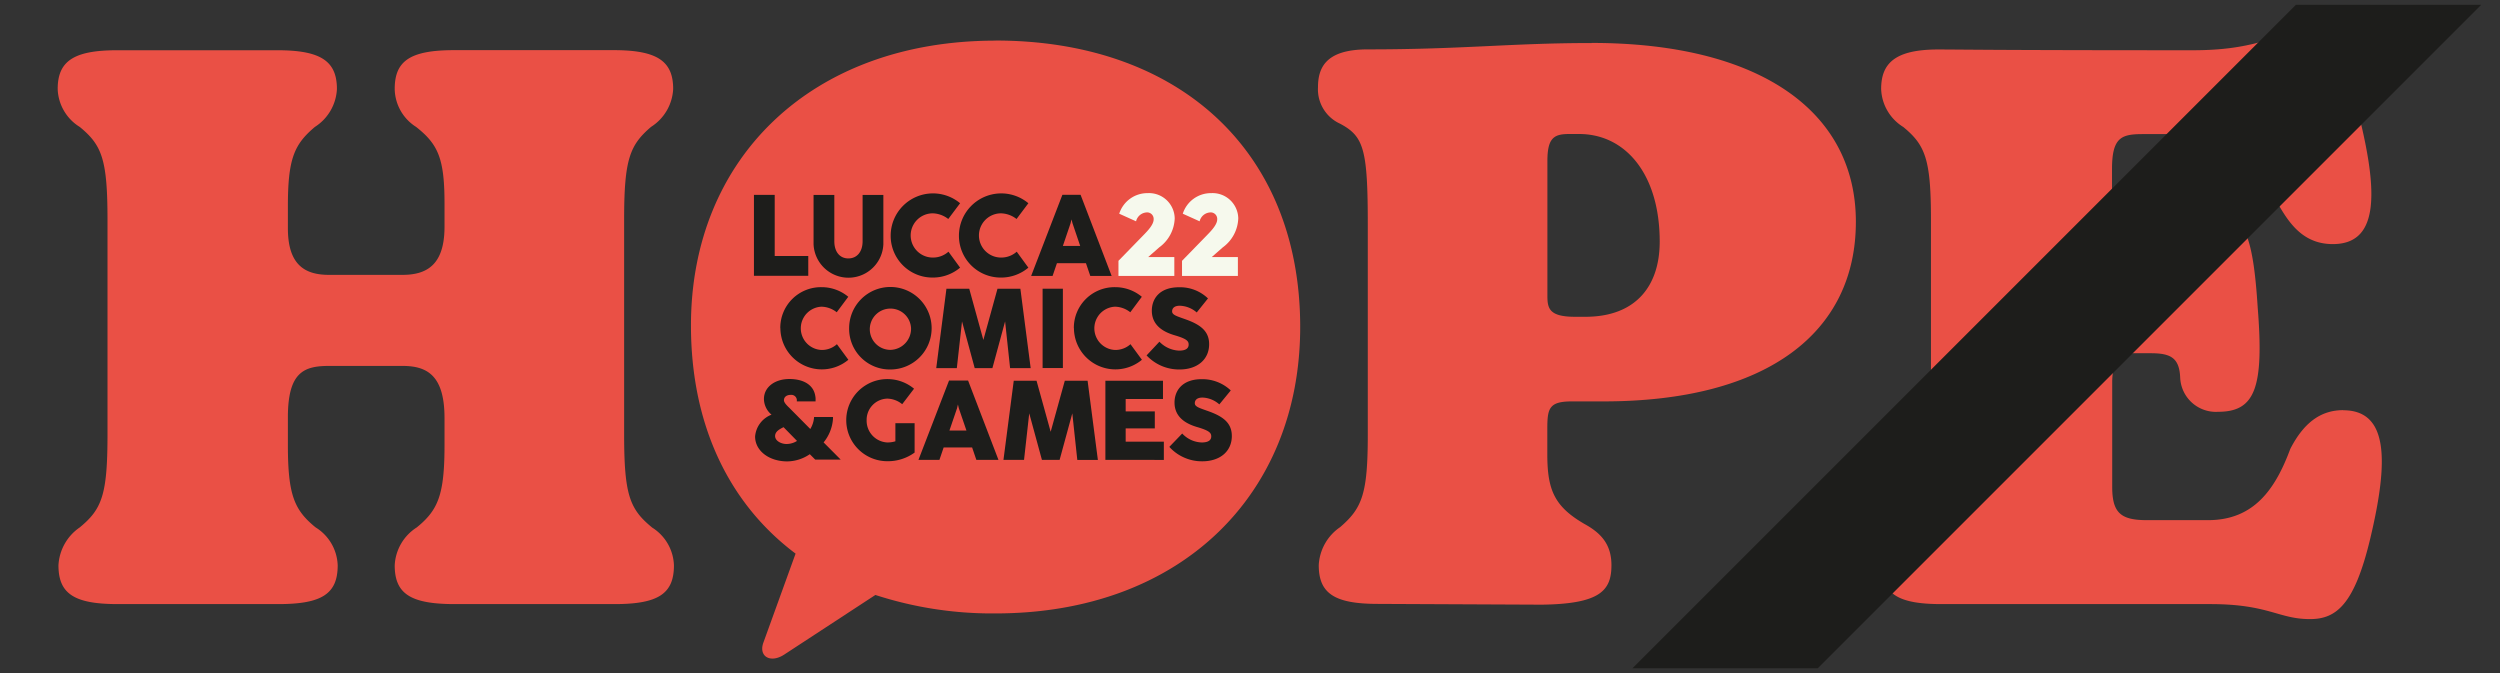 <?xml version="1.0" encoding="UTF-8"?>
<svg xmlns="http://www.w3.org/2000/svg" xmlns:xlink="http://www.w3.org/1999/xlink" width="260" height="70" viewBox="0 0 260 70">
  <rect x="0" y="0" width="260" height="70" fill="#333333" stroke="none"/>
  <defs>
    <clipPath id="a">
      <rect width="266.534" height="112.699" transform="translate(0 0)" fill="none"></rect>
    </clipPath>
    <clipPath id="c">
      <rect width="260" height="70"></rect>
    </clipPath>
  </defs>
  <g id="b" clip-path="url(#c)">
    <g transform="translate(6 -19.35)">
      <g clip-path="url(#a)">
        <path d="M97.54,23.576c-19.17,0-31.68,12.26-31.68,29.62,0,10.43,4.01,18.58,10.88,23.73l-3.35,9.26c-.52,1.45.75,2.17,2.17,1.24l9.48-6.2a39.211,39.211,0,0,0,12.5,1.92c19.17,0,31.68-12.26,31.68-29.79,0-18.43-12.75-29.79-31.68-29.79Z" fill="#ea5045"></path>
        <path d="M95.54,67.176l-.44-1.29H92.14l-.44,1.29H89.52l3.18-8.25h1.98l3.16,8.25h-2.3Zm-2.8-3.05h1.77l-.79-2.31-.09-.38h-.01l-.09.38Z" fill="#1d1d1b"></path>
        <path d="M98.36,67.176l1.07-8.23h2.37l1.47,5.31,1.47-5.31h2.37l1.07,8.24h-2.14l-.52-4.85-1.32,4.84h-1.84l-1.32-4.84-.54,4.84Z" fill="#1d1d1b"></path>
        <path d="M108.96,67.176v-8.23h5.99v1.9h-3.88v1.29h3.03V63.9h-3.03v1.38h3.97v1.9Z" fill="#1d1d1b"></path>
        <path d="M115.61,65.826l1.34-1.39a2.886,2.886,0,0,0,2.03.93c.72,0,.99-.26.99-.63s-.21-.6-1.43-.96c-.96-.28-2.39-.89-2.39-2.56,0-1.23.8-2.43,2.82-2.43a4.287,4.287,0,0,1,3.03,1.17l-1.19,1.45a2.793,2.793,0,0,0-1.75-.71c-.53,0-.8.23-.8.59s.46.49,1.33.8c1.54.54,2.52,1.2,2.52,2.61,0,1.58-1.21,2.63-3.08,2.63a4.576,4.576,0,0,1-3.42-1.5" fill="#1d1d1b"></path>
        <path d="M79.65,65.366a4.348,4.348,0,0,0,.98-2.46v-.19H78.66a1.264,1.264,0,0,1-.01.16,2.735,2.735,0,0,1-.38,1.09l-2.19-2.21c-.22-.21-.55-.53-.55-.78,0-.34.28-.56.71-.56a.576.576,0,0,1,.63.5v.18h1.95v-.18a1.464,1.464,0,0,0-.03-.38c-.17-1.11-1.15-1.76-2.68-1.77-1.56,0-2.66.86-2.66,2.08a2.158,2.158,0,0,0,.79,1.63,2.663,2.663,0,0,0-1.71,2.27c0,1.48,1.44,2.59,3.35,2.59a4.238,4.238,0,0,0,2.34-.75l.56.56h2.65s-1.29-1.3-1.78-1.79m-4.16-1.58,1.4,1.43a2.036,2.036,0,0,1-1.09.32c-.57,0-1.19-.33-1.19-.83,0-.46.45-.71.88-.92" fill="#1d1d1b"></path>
        <path d="M87.13,63.366h1.99v3.05a4.716,4.716,0,0,1-2.84.9,4.27,4.27,0,1,1,0-8.54,4.313,4.313,0,0,1,2.78,1l-1.23,1.61a2.559,2.559,0,0,0-1.55-.58,2.208,2.208,0,0,0-2.15,2.25,2.263,2.263,0,0,0,2.15,2.31,2.891,2.891,0,0,0,.84-.12v-1.87Z" fill="#1d1d1b"></path>
        <path d="M72.41,48.046v-8.43h2.16v6.36h3.49v2.06H72.41Z" fill="#1d1d1b"></path>
        <path d="M78.61,44.746v-5.12h2.16v4.82c0,1.07.55,1.78,1.46,1.78s1.48-.71,1.48-1.78v-4.82h2.16v5.12a3.633,3.633,0,0,1-7.26,0" fill="#1d1d1b"></path>
        <path d="M86.63,43.826a4.4,4.4,0,0,1,7.22-3.34l-1.23,1.64a2.745,2.745,0,0,0-1.61-.59,2.3,2.3,0,0,0,0,4.6,2.412,2.412,0,0,0,1.63-.61l1.21,1.66a4.392,4.392,0,0,1-2.84,1.03,4.341,4.341,0,0,1-4.38-4.38Z" fill="#1d1d1b"></path>
        <path d="M93.73,43.826a4.4,4.4,0,0,1,7.22-3.34l-1.23,1.64a2.745,2.745,0,0,0-1.61-.59,2.3,2.3,0,0,0,0,4.6,2.412,2.412,0,0,0,1.63-.61l1.21,1.66a4.392,4.392,0,0,1-2.84,1.03,4.341,4.341,0,0,1-4.38-4.38Z" fill="#1d1d1b"></path>
        <path d="M107.39,48.046l-.45-1.32h-3.02l-.45,1.32h-2.23l3.25-8.44h1.89l3.23,8.44h-2.22Zm-2.86-3.12h1.81l-.8-2.36-.1-.38h-.01l-.09.38-.8,2.36Z" fill="#1d1d1b"></path>
        <path d="M110.32,48.046v-1.57l2.6-2.67c.45-.46,1.06-1.1,1.06-1.64a.681.681,0,0,0-.78-.72,1.205,1.205,0,0,0-1.05.92l-1.75-.79a3.073,3.073,0,0,1,2.96-2.14,2.676,2.676,0,0,1,2.81,2.62,3.891,3.891,0,0,1-1.61,3.02l-1.15,1.01h2.72v1.96Z" fill="#f6f9ed"></path>
        <path d="M116.93,48.046v-1.57l2.6-2.67c.45-.46,1.06-1.1,1.06-1.64a.681.681,0,0,0-.78-.72,1.205,1.205,0,0,0-1.05.92l-1.75-.79a3.073,3.073,0,0,1,2.96-2.14,2.676,2.676,0,0,1,2.81,2.62,3.891,3.891,0,0,1-1.61,3.02l-1.15,1.01h2.72v1.96Z" fill="#f6f9ed"></path>
        <path d="M75.15,53.486a4.228,4.228,0,0,1,4.29-4.27,4.313,4.313,0,0,1,2.78,1l-1.2,1.61a2.647,2.647,0,0,0-1.58-.58,2.252,2.252,0,0,0,0,4.5,2.345,2.345,0,0,0,1.6-.6l1.19,1.62a4.31,4.31,0,0,1-7.07-3.29Z" fill="#1d1d1b"></path>
        <path d="M82.31,53.486a4.29,4.29,0,1,1,4.29,4.29,4.228,4.228,0,0,1-4.29-4.29m6.44,0a2.147,2.147,0,1,0-2.14,2.25,2.2,2.2,0,0,0,2.14-2.25" fill="#1d1d1b"></path>
        <path d="M91.37,57.626l1.06-8.25H94.8l1.47,5.33,1.47-5.33h2.38l1.07,8.26H99.05l-.52-4.86-1.32,4.86H95.37l-1.32-4.86-.54,4.86H91.37Z" fill="#1d1d1b"></path>
        <rect width="2.11" height="8.25" transform="translate(102.43 49.376)" fill="#1d1d1b"></rect>
        <path d="M105.68,53.486a4.228,4.228,0,0,1,4.29-4.27,4.313,4.313,0,0,1,2.78,1l-1.2,1.61a2.647,2.647,0,0,0-1.58-.58,2.252,2.252,0,0,0,0,4.5,2.345,2.345,0,0,0,1.6-.6l1.19,1.62a4.31,4.31,0,0,1-7.07-3.29Z" fill="#1d1d1b"></path>
        <path d="M113.25,56.306l1.33-1.42a3.008,3.008,0,0,0,2.05.93c.72,0,.99-.26.99-.63s-.21-.6-1.43-.96c-.96-.28-2.4-.89-2.4-2.57,0-1.23.8-2.43,2.82-2.43a4.18,4.18,0,0,1,3.02,1.16l-1.17,1.46a2.815,2.815,0,0,0-1.76-.7c-.53,0-.8.23-.8.59s.46.49,1.33.8c1.54.54,2.52,1.2,2.52,2.61,0,1.59-1.22,2.63-3.08,2.63a4.621,4.621,0,0,1-3.43-1.47Z" fill="#1d1d1b"></path>
        <path d="M61.79,74.186c-2.3-1.89-2.88-3.37-2.88-9.63V42.176c0-6.25.58-7.73,2.8-9.63a4.954,4.954,0,0,0,2.3-3.95c0-2.88-1.65-4.03-6.17-4.03H41.22c-4.61,0-6.17,1.15-6.17,4.03a4.754,4.754,0,0,0,2.22,3.95c2.3,1.81,2.96,3.29,2.96,7.98v2.39c0,3.79-1.65,5.02-4.36,5.02H28.22c-2.47,0-4.28-.99-4.28-4.85v-2.3c0-4.94.66-6.42,2.8-8.23a4.954,4.954,0,0,0,2.3-3.95c0-2.88-1.65-4.03-6.17-4.03H6.17c-4.53,0-6.17,1.15-6.17,4.03a4.82,4.82,0,0,0,2.3,3.95c2.3,1.89,2.88,3.37,2.88,9.63v22.38c0,6.25-.58,7.73-2.88,9.63a5.1,5.1,0,0,0-2.22,3.95c0,2.96,1.65,4.03,6.17,4.03h16.7c4.53,0,6.17-1.07,6.17-4.03a4.82,4.82,0,0,0-2.3-3.95c-2.22-1.81-2.88-3.37-2.88-8.56v-2.88c0-4.69,1.65-5.35,4.28-5.35h7.65c2.63,0,4.36,1.07,4.36,5.43v2.8c0,5.18-.66,6.75-2.88,8.56a4.954,4.954,0,0,0-2.3,3.95c0,2.96,1.65,4.03,6.25,4.03H57.92c4.53,0,6.17-1.07,6.17-4.03a4.82,4.82,0,0,0-2.3-3.95Z" fill="#ea5045"></path>
        <path d="M159.54,23.826c-8.39,0-13.33.66-23.29.66-4.28,0-5.18,1.81-5.18,3.95a3.924,3.924,0,0,0,2.3,3.78c2.47,1.32,2.88,2.63,2.88,10.53v21.8c0,6.17-.58,7.65-2.88,9.63a5.1,5.1,0,0,0-2.22,3.95c0,2.96,1.65,4.03,6.17,4.03l17.03.08c6.09-.08,7.24-1.48,7.24-4.11,0-2.22-1.15-3.37-2.8-4.28-3.13-1.81-3.87-3.54-3.87-7.24v-2.63c0-2.14.16-2.88,2.55-2.88h3.29c17.03,0,26.25-7.16,26.25-18.68s-10.04-18.6-27.48-18.6Zm-.66,28.47h-1.07c-2.63,0-2.88-.82-2.88-2.14V36.086c0-2.47.74-2.8,2.3-2.8h.99c4.85,0,8.39,4.2,8.39,11.19,0,4.69-2.55,7.82-7.73,7.82" fill="#ea5045"></path>
        <path d="M237.7,62.006c-2.06,0-3.95.99-5.51,4.03-1.56,4.2-3.78,7.41-8.56,7.41h-6.34c-2.72,0-3.62-.74-3.62-3.46V59.126c0-1.73.49-3.04,2.14-3.04h1.89c2.06,0,2.96.49,3.04,2.55a3.716,3.716,0,0,0,3.95,3.54c3.87,0,4.77-2.55,4.11-10.86-.49-7.73-1.48-9.87-4.53-9.87-2.63,0-3.7,1.48-3.95,3.95-.16,2.39-1.4,2.88-3.21,2.88h-2.06c-1.15,0-1.4-.82-1.4-2.06v-9.3c0-3.29.99-3.62,3.21-3.62h4.94c5.27,0,6.5,2.06,9.3,7.57,1.15,1.97,2.63,3.87,5.51,3.87,4.61,0,4.85-4.85,2.72-13.41-1.65-6.83-3.37-8.31-6.17-8.31-3.29,0-4.61,1.56-11.11,1.56-20.73,0-24.19-.08-26.49-.08-4.53,0-5.92,1.48-5.92,4.11a4.834,4.834,0,0,0,2.3,3.95c2.3,1.89,2.88,3.37,2.88,9.63v22.38c0,6.25-.58,7.73-2.88,9.63a5.1,5.1,0,0,0-2.22,3.95c0,2.96,1.65,4.03,6.17,4.03h27.98c6.09,0,7.08,1.56,10.37,1.56,2.72,0,4.61-1.48,6.25-8.31,1.97-8.23,1.89-13.41-2.8-13.41Z" fill="#ea5045"></path>
      </g>
    </g>
    <path d="M31.048,69H11.772l69-69h19.276l-69,69Z" transform="translate(158 0.5)" fill="#1d1d1b"></path>
    <path d="M31.048,69.5H10.565l70-70h20.69l-69,69h.037l-.9.861L31.048,69Zm-18.069-1H30.841l68-68H80.979Z" transform="translate(158 0.5)" fill="rgba(0,0,0,0)"></path>
  </g>
</svg>
